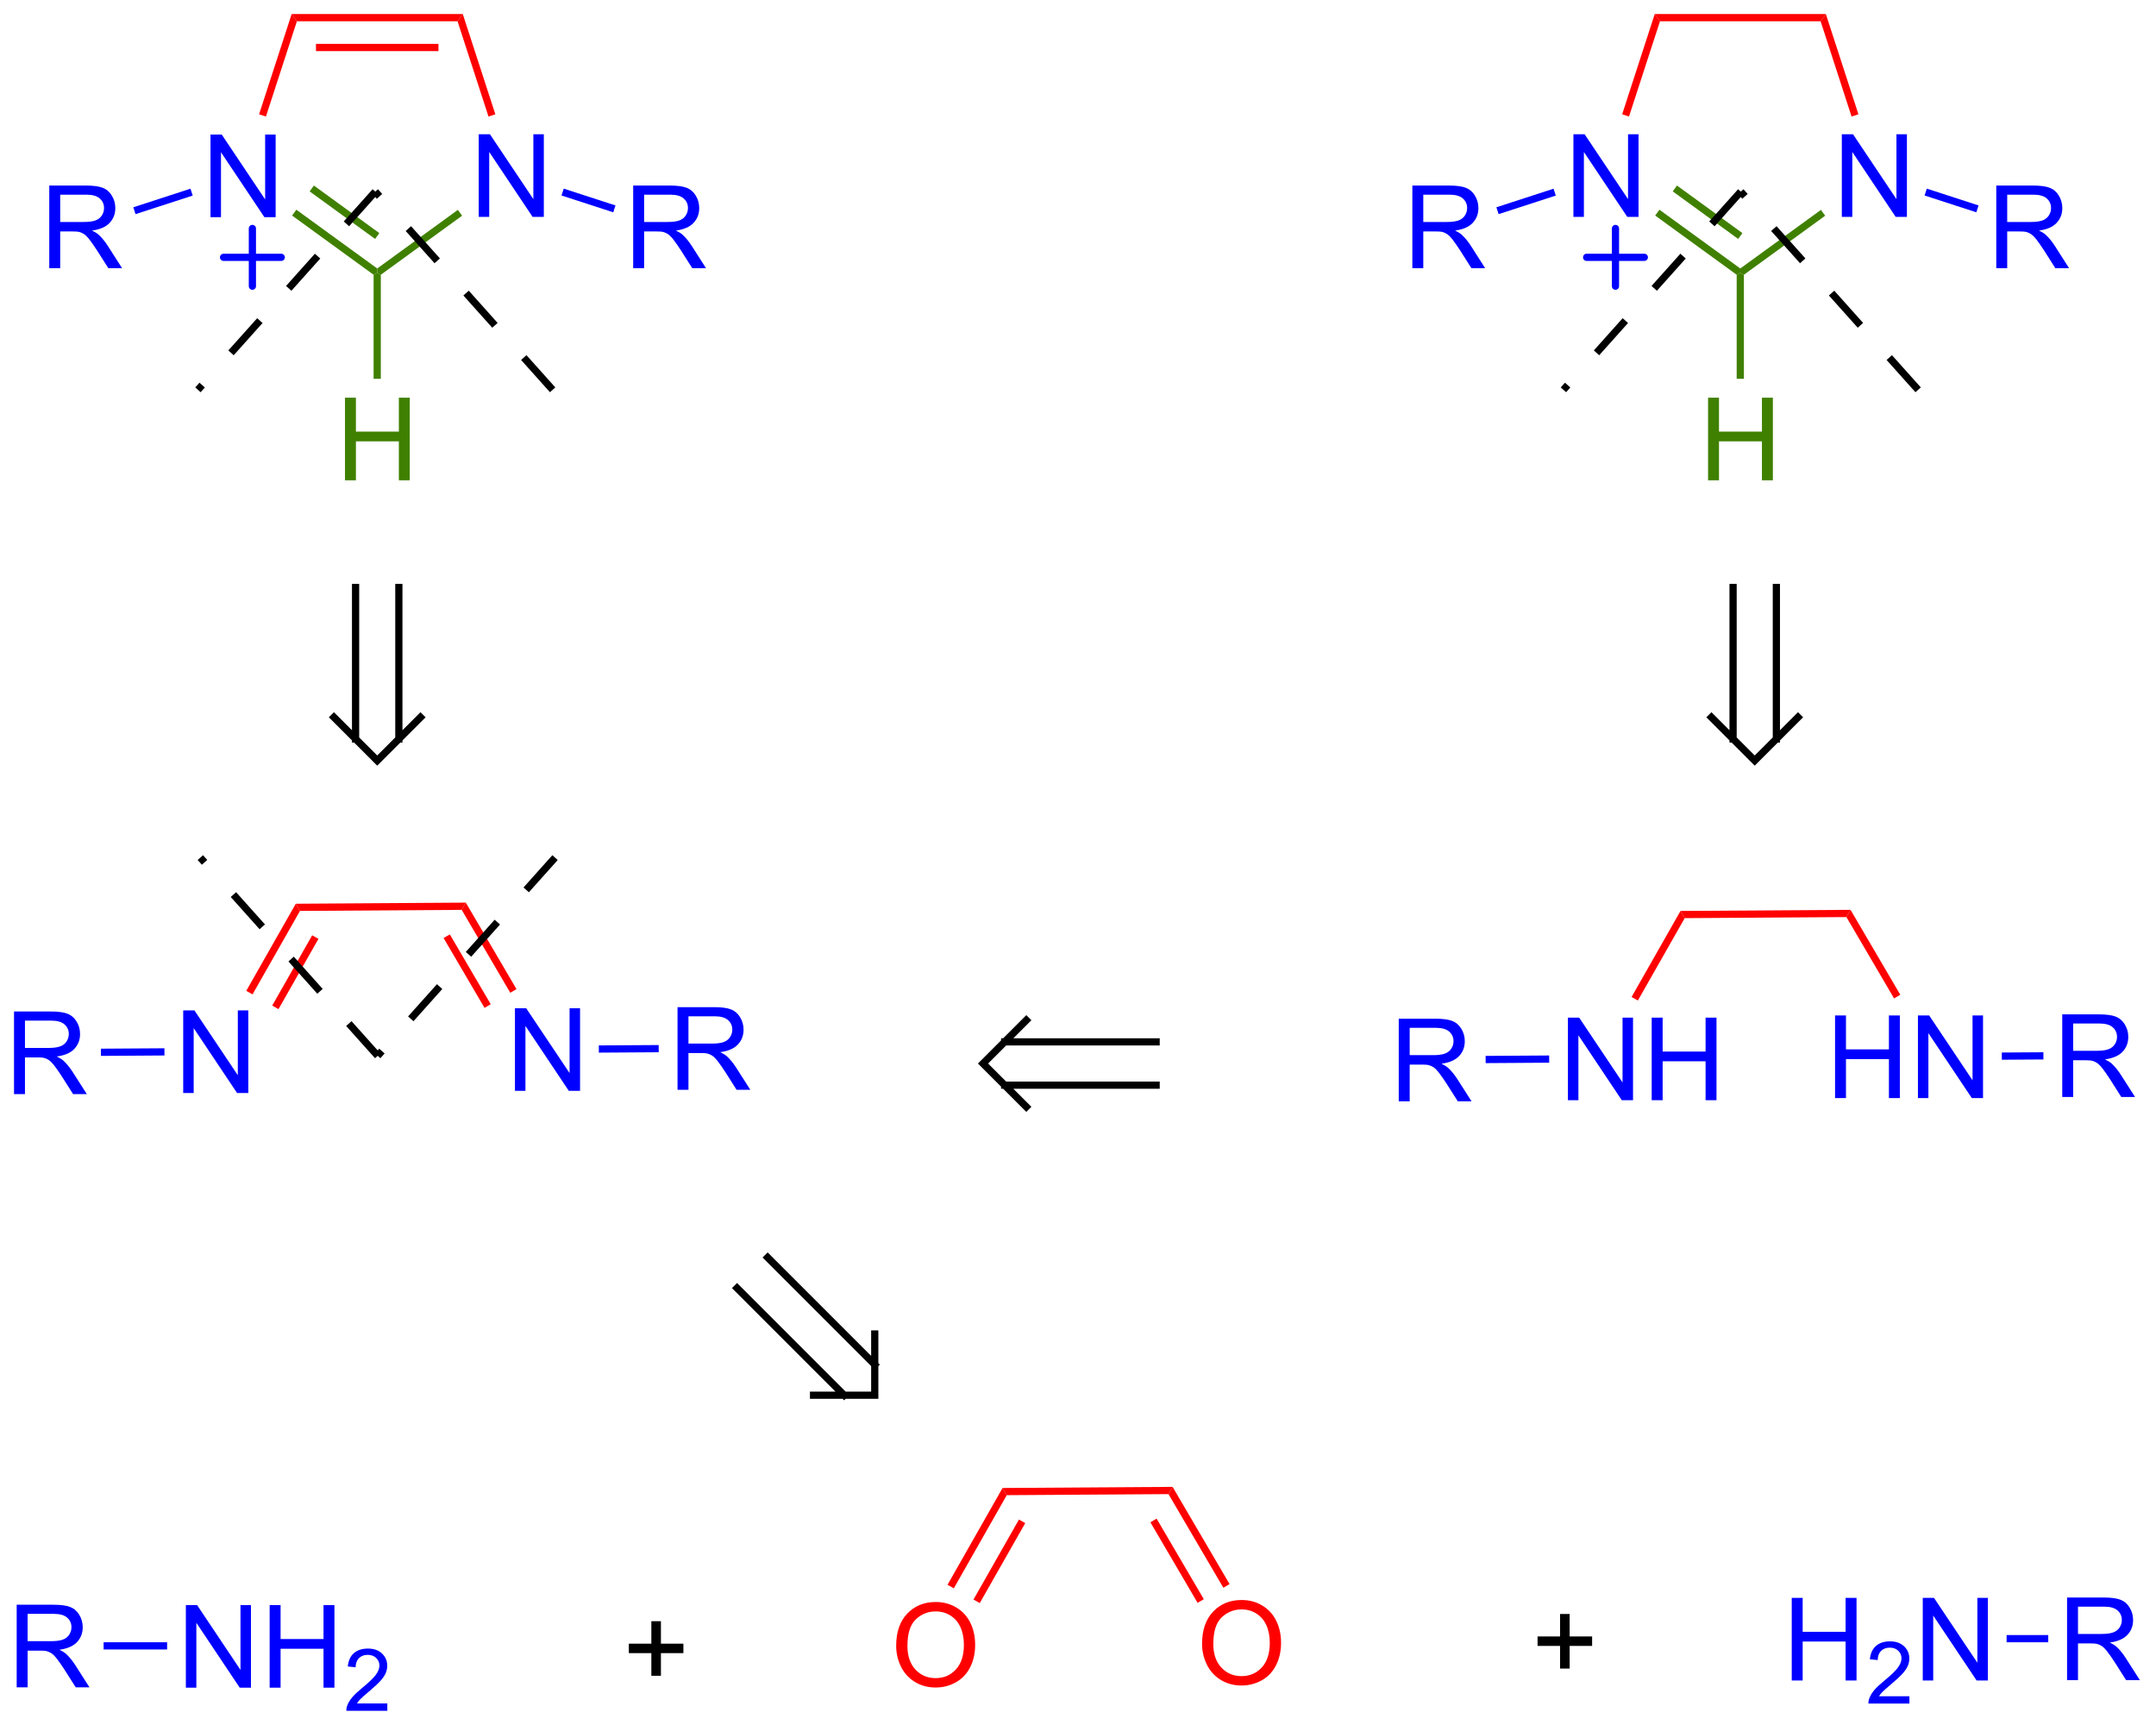 <?xml version="1.0" encoding="UTF-8"?>
<!DOCTYPE svg PUBLIC '-//W3C//DTD SVG 1.0//EN'
          'http://www.w3.org/TR/2001/REC-SVG-20010904/DTD/svg10.dtd'>
<svg stroke-dasharray="none" shape-rendering="auto" xmlns="http://www.w3.org/2000/svg" font-family="'Dialog'" text-rendering="auto" width="410" fill-opacity="1" color-interpolation="auto" color-rendering="auto" preserveAspectRatio="xMidYMid meet" font-size="12px" viewBox="0 0 410 328" fill="black" xmlns:xlink="http://www.w3.org/1999/xlink" stroke="black" image-rendering="auto" stroke-miterlimit="10" stroke-linecap="square" stroke-linejoin="miter" font-style="normal" stroke-width="1" height="328" stroke-dashoffset="0" font-weight="normal" stroke-opacity="1"
><!--Generated by the Batik Graphics2D SVG Generator--><defs id="genericDefs"
  /><g
  ><defs id="defs1"
    ><clipPath clipPathUnits="userSpaceOnUse" id="clipPath1"
      ><path d="M1.294 0.646 L154.889 0.646 L154.889 123.628 L1.294 123.628 L1.294 0.646 Z"
      /></clipPath
      ><clipPath clipPathUnits="userSpaceOnUse" id="clipPath2"
      ><path d="M12.973 37.278 L12.973 156.841 L162.298 156.841 L162.298 37.278 Z"
      /></clipPath
    ></defs
    ><g fill="blue" transform="scale(2.667,2.667) translate(-1.294,-0.646) matrix(1.029,0,0,1.029,-12.051,-37.698)" stroke="blue"
    ><path d="M27.556 52.312 L27.556 46.586 L28.334 46.586 L31.342 51.08 L31.342 46.586 L32.069 46.586 L32.069 52.312 L31.29 52.312 L28.282 47.812 L28.282 52.312 L27.556 52.312 Z" stroke="none" clip-path="url(#clipPath2)"
    /></g
    ><g fill="blue" transform="matrix(2.743,0,0,2.743,-35.586,-102.251)" stroke="blue"
    ><path d="M46.163 52.312 L46.163 46.586 L46.942 46.586 L49.95 51.08 L49.95 46.586 L50.676 46.586 L50.676 52.312 L49.897 52.312 L46.89 47.812 L46.89 52.312 L46.163 52.312 Z" stroke="none" clip-path="url(#clipPath2)"
    /></g
    ><g fill="red" transform="matrix(2.743,0,0,2.743,-35.586,-102.251)" stroke="red"
    ><path d="M45.057 38.25 L44.693 38.75 L33.557 38.75 L33.193 38.25 ZM43.371 40.32 L34.879 40.32 L34.879 40.82 L43.371 40.82 Z" stroke="none" clip-path="url(#clipPath2)"
    /></g
    ><g fill="red" transform="matrix(2.743,0,0,2.743,-35.586,-102.251)" stroke="red"
    ><path d="M33.193 38.25 L33.557 38.75 L31.41 45.355 L30.935 45.2 Z" stroke="none" clip-path="url(#clipPath2)"
    /></g
    ><g fill="rgb(64,128,0)" transform="matrix(2.743,0,0,2.743,-35.586,-102.251)" stroke="rgb(64,128,0)"
    ><path d="M33.224 52.219 L33.518 51.814 L39.125 55.888 L39.125 56.197 L38.875 56.324 ZM34.441 50.544 L38.978 53.84 L39.272 53.436 L34.735 50.139 Z" stroke="none" clip-path="url(#clipPath2)"
    /></g
    ><g fill="rgb(64,128,0)" transform="matrix(2.743,0,0,2.743,-35.586,-102.251)" stroke="rgb(64,128,0)"
    ><path d="M39.375 56.324 L39.125 56.197 L39.125 55.888 L44.716 51.825 L45.01 52.23 Z" stroke="none" clip-path="url(#clipPath2)"
    /></g
    ><g fill="red" transform="matrix(2.743,0,0,2.743,-35.586,-102.251)" stroke="red"
    ><path d="M47.315 45.2 L46.84 45.355 L44.693 38.75 L45.057 38.25 Z" stroke="none" clip-path="url(#clipPath2)"
    /></g
    ><g fill="blue" transform="matrix(2.743,0,0,2.743,-35.586,-102.251)" stroke="blue"
    ><path d="M16.389 55.866 L16.389 50.139 L18.928 50.139 Q19.694 50.139 20.093 50.293 Q20.491 50.447 20.728 50.837 Q20.968 51.228 20.968 51.702 Q20.968 52.311 20.572 52.73 Q20.178 53.147 19.353 53.259 Q19.655 53.405 19.811 53.546 Q20.142 53.85 20.439 54.306 L21.436 55.866 L20.483 55.866 L19.725 54.673 Q19.392 54.158 19.176 53.884 Q18.962 53.611 18.793 53.501 Q18.624 53.392 18.447 53.35 Q18.319 53.322 18.025 53.322 L17.147 53.322 L17.147 55.866 L16.389 55.866 ZM17.147 52.665 L18.775 52.665 Q19.296 52.665 19.587 52.559 Q19.882 52.452 20.033 52.215 Q20.186 51.978 20.186 51.702 Q20.186 51.296 19.889 51.035 Q19.595 50.772 18.96 50.772 L17.147 50.772 L17.147 52.665 Z" stroke="none" clip-path="url(#clipPath2)"
    /></g
    ><g fill="blue" transform="matrix(2.743,0,0,2.743,-35.586,-102.251)" stroke="blue"
    ><path d="M26.178 50.358 L26.333 50.834 L22.369 52.121 L22.215 51.646 Z" stroke="none" clip-path="url(#clipPath2)"
    /></g
    ><g fill="blue" transform="matrix(2.743,0,0,2.743,-35.586,-102.251)" stroke="blue"
    ><path d="M56.871 55.866 L56.871 50.139 L59.41 50.139 Q60.176 50.139 60.574 50.293 Q60.973 50.447 61.21 50.837 Q61.449 51.228 61.449 51.702 Q61.449 52.311 61.053 52.73 Q60.66 53.147 59.835 53.259 Q60.137 53.405 60.293 53.546 Q60.624 53.85 60.921 54.306 L61.918 55.866 L60.965 55.866 L60.207 54.673 Q59.874 54.158 59.658 53.884 Q59.444 53.611 59.275 53.501 Q59.105 53.392 58.928 53.35 Q58.801 53.322 58.507 53.322 L57.629 53.322 L57.629 55.866 L56.871 55.866 ZM57.629 52.665 L59.257 52.665 Q59.777 52.665 60.069 52.559 Q60.363 52.452 60.514 52.215 Q60.668 51.978 60.668 51.702 Q60.668 51.296 60.371 51.035 Q60.077 50.772 59.441 50.772 L57.629 50.772 L57.629 52.665 Z" stroke="none" clip-path="url(#clipPath2)"
    /></g
    ><g fill="blue" transform="matrix(2.743,0,0,2.743,-35.586,-102.251)" stroke="blue"
    ><path d="M51.901 50.828 L52.056 50.353 L55.643 51.518 L55.489 51.994 Z" stroke="none" clip-path="url(#clipPath2)"
    /></g
    ><g fill="rgb(64,128,0)" transform="matrix(2.743,0,0,2.743,-35.586,-102.251)" stroke="rgb(64,128,0)"
    ><path d="M36.891 70.572 L36.891 64.845 L37.648 64.845 L37.648 67.197 L40.625 67.197 L40.625 64.845 L41.383 64.845 L41.383 70.572 L40.625 70.572 L40.625 67.871 L37.648 67.871 L37.648 70.572 L36.891 70.572 Z" stroke="none" clip-path="url(#clipPath2)"
    /></g
    ><g fill="rgb(64,128,0)" transform="matrix(2.743,0,0,2.743,-35.586,-102.251)" stroke="rgb(64,128,0)"
    ><path d="M38.875 56.324 L39.125 56.197 L39.375 56.324 L39.375 63.537 L38.875 63.537 Z" stroke="none" clip-path="url(#clipPath2)"
    /></g
    ><g fill="blue" stroke-width="0.5" transform="matrix(2.743,0,0,2.743,-35.586,-102.251)" stroke-linecap="round" stroke="blue" stroke-linejoin="round"
    ><path fill="none" d="M28.471 55.115 L32.471 55.115 M30.471 53.115 L30.471 57.115" clip-path="url(#clipPath2)"
    /></g
    ><g fill="red" transform="matrix(2.743,0,0,2.743,-35.586,-102.251)" stroke="red"
    ><path d="M82.771 140.922 L82.479 140.424 L94.267 140.347 L93.982 140.849 Z" stroke="none" clip-path="url(#clipPath2)"
    /></g
    ><g fill="red" transform="matrix(2.743,0,0,2.743,-35.586,-102.251)" stroke="red"
    ><path d="M75.103 151.368 Q75.103 149.94 75.868 149.136 Q76.634 148.328 77.845 148.328 Q78.637 148.328 79.272 148.709 Q79.91 149.086 80.243 149.763 Q80.579 150.44 80.579 151.3 Q80.579 152.172 80.228 152.86 Q79.876 153.547 79.231 153.901 Q78.587 154.256 77.84 154.256 Q77.033 154.256 76.395 153.865 Q75.759 153.472 75.431 152.797 Q75.103 152.12 75.103 151.368 ZM75.884 151.378 Q75.884 152.414 76.439 153.011 Q76.996 153.605 77.837 153.605 Q78.692 153.605 79.243 153.003 Q79.798 152.401 79.798 151.297 Q79.798 150.597 79.561 150.076 Q79.324 149.555 78.868 149.269 Q78.415 148.98 77.848 148.98 Q77.043 148.98 76.462 149.534 Q75.884 150.086 75.884 151.378 Z" stroke="none" clip-path="url(#clipPath2)"
    /></g
    ><g fill="red" transform="matrix(2.743,0,0,2.743,-35.586,-102.251)" stroke="red"
    ><path d="M82.479 140.424 L82.771 140.922 L79.099 147.38 L78.664 147.133 ZM83.616 142.612 L80.463 148.156 L80.898 148.404 L84.051 142.859 Z" stroke="none" clip-path="url(#clipPath2)"
    /></g
    ><g fill="red" transform="matrix(2.743,0,0,2.743,-35.586,-102.251)" stroke="red"
    ><path d="M96.31 151.229 Q96.31 149.802 97.075 148.997 Q97.841 148.19 99.052 148.19 Q99.844 148.19 100.479 148.57 Q101.117 148.948 101.45 149.625 Q101.786 150.302 101.786 151.161 Q101.786 152.034 101.435 152.721 Q101.083 153.409 100.437 153.763 Q99.794 154.117 99.047 154.117 Q98.24 154.117 97.602 153.726 Q96.966 153.333 96.638 152.659 Q96.31 151.982 96.31 151.229 ZM97.091 151.239 Q97.091 152.276 97.646 152.872 Q98.203 153.466 99.044 153.466 Q99.898 153.466 100.45 152.864 Q101.005 152.263 101.005 151.159 Q101.005 150.458 100.768 149.937 Q100.531 149.416 100.075 149.13 Q99.622 148.841 99.055 148.841 Q98.25 148.841 97.669 149.396 Q97.091 149.948 97.091 151.239 Z" stroke="none" clip-path="url(#clipPath2)"
    /></g
    ><g fill="red" transform="matrix(2.743,0,0,2.743,-35.586,-102.251)" stroke="red"
    ><path d="M93.982 140.849 L94.267 140.347 L98.217 147.086 L97.786 147.339 ZM92.728 142.802 L96 148.386 L96.431 148.133 L93.159 142.549 Z" stroke="none" clip-path="url(#clipPath2)"
    /></g
    ><g fill="blue" transform="matrix(2.743,0,0,2.743,-35.586,-102.251)" stroke="blue"
    ><path d="M14.13 154.244 L14.13 148.517 L16.669 148.517 Q17.435 148.517 17.833 148.671 Q18.232 148.824 18.469 149.215 Q18.708 149.606 18.708 150.079 Q18.708 150.689 18.312 151.108 Q17.919 151.525 17.094 151.637 Q17.396 151.783 17.552 151.923 Q17.883 152.228 18.18 152.684 L19.177 154.244 L18.224 154.244 L17.466 153.051 Q17.133 152.535 16.917 152.262 Q16.703 151.988 16.534 151.879 Q16.365 151.77 16.188 151.728 Q16.06 151.699 15.766 151.699 L14.888 151.699 L14.888 154.244 L14.13 154.244 ZM14.888 151.043 L16.516 151.043 Q17.037 151.043 17.328 150.936 Q17.622 150.829 17.773 150.593 Q17.927 150.356 17.927 150.079 Q17.927 149.673 17.63 149.413 Q17.336 149.15 16.701 149.15 L14.888 149.15 L14.888 151.043 Z" stroke="none" clip-path="url(#clipPath2)"
    /></g
    ><g fill="blue" transform="matrix(2.743,0,0,2.743,-35.586,-102.251)" stroke="blue"
    ><path d="M25.859 154.269 L25.859 148.542 L26.638 148.542 L29.646 153.037 L29.646 148.542 L30.372 148.542 L30.372 154.269 L29.594 154.269 L26.586 149.769 L26.586 154.269 L25.859 154.269 ZM31.668 154.269 L31.668 148.542 L32.426 148.542 L32.426 150.894 L35.402 150.894 L35.402 148.542 L36.16 148.542 L36.16 154.269 L35.402 154.269 L35.402 151.568 L32.426 151.568 L32.426 154.269 L31.668 154.269 Z" stroke="none" clip-path="url(#clipPath2)"
    /></g
    ><g fill="blue" transform="matrix(2.743,0,0,2.743,-35.586,-102.251)" stroke="blue"
    ><path d="M39.826 155.361 L39.826 155.869 L36.986 155.869 Q36.98 155.677 37.049 155.501 Q37.156 155.212 37.395 154.931 Q37.635 154.65 38.086 154.281 Q38.785 153.707 39.031 153.371 Q39.277 153.035 39.277 152.736 Q39.277 152.423 39.053 152.208 Q38.83 151.992 38.469 151.992 Q38.088 151.992 37.859 152.22 Q37.631 152.449 37.629 152.853 L37.086 152.798 Q37.143 152.191 37.506 151.875 Q37.869 151.556 38.48 151.556 Q39.1 151.556 39.459 151.9 Q39.82 152.242 39.82 152.748 Q39.82 153.005 39.715 153.255 Q39.609 153.503 39.363 153.779 Q39.119 154.054 38.551 154.535 Q38.076 154.933 37.941 155.076 Q37.807 155.218 37.719 155.361 L39.826 155.361 Z" stroke="none" clip-path="url(#clipPath2)"
    /></g
    ><g fill="blue" transform="matrix(2.743,0,0,2.743,-35.586,-102.251)" stroke="blue"
    ><path d="M20.157 151.619 L20.157 151.119 L24.559 151.119 L24.559 151.619 Z" stroke="none" clip-path="url(#clipPath2)"
    /></g
    ><g transform="matrix(2.743,0,0,2.743,-35.586,-102.251)"
    ><path d="M58.13 153.442 L58.13 151.872 L56.57 151.872 L56.57 151.216 L58.13 151.216 L58.13 149.659 L58.794 149.659 L58.794 151.216 L60.352 151.216 L60.352 151.872 L58.794 151.872 L58.794 153.442 L58.13 153.442 Z" stroke="none" clip-path="url(#clipPath2)"
    /></g
    ><g fill="blue" transform="matrix(2.743,0,0,2.743,-35.586,-102.251)" stroke="blue"
    ><path d="M156.279 153.744 L156.279 148.017 L158.818 148.017 Q159.584 148.017 159.982 148.171 Q160.381 148.324 160.618 148.715 Q160.857 149.106 160.857 149.579 Q160.857 150.189 160.461 150.608 Q160.068 151.025 159.243 151.137 Q159.545 151.283 159.701 151.423 Q160.032 151.728 160.328 152.184 L161.326 153.744 L160.373 153.744 L159.615 152.551 Q159.282 152.035 159.065 151.762 Q158.852 151.488 158.683 151.379 Q158.513 151.27 158.336 151.228 Q158.209 151.199 157.914 151.199 L157.037 151.199 L157.037 153.744 L156.279 153.744 ZM157.037 150.543 L158.664 150.543 Q159.185 150.543 159.477 150.436 Q159.771 150.329 159.922 150.093 Q160.076 149.856 160.076 149.579 Q160.076 149.173 159.779 148.913 Q159.485 148.65 158.849 148.65 L157.037 148.65 L157.037 150.543 Z" stroke="none" clip-path="url(#clipPath2)"
    /></g
    ><g fill="blue" transform="matrix(2.743,0,0,2.743,-35.586,-102.251)" stroke="blue"
    ><path d="M137.191 153.769 L137.191 148.042 L137.949 148.042 L137.949 150.394 L140.925 150.394 L140.925 148.042 L141.683 148.042 L141.683 153.769 L140.925 153.769 L140.925 151.068 L137.949 151.068 L137.949 153.769 L137.191 153.769 Z" stroke="none" clip-path="url(#clipPath2)"
    /></g
    ><g fill="blue" transform="matrix(2.743,0,0,2.743,-35.586,-102.251)" stroke="blue"
    ><path d="M145.349 154.861 L145.349 155.369 L142.509 155.369 Q142.503 155.177 142.572 155.001 Q142.679 154.712 142.917 154.431 Q143.158 154.15 143.609 153.781 Q144.308 153.207 144.554 152.871 Q144.8 152.535 144.8 152.236 Q144.8 151.923 144.576 151.708 Q144.353 151.492 143.992 151.492 Q143.611 151.492 143.382 151.72 Q143.154 151.949 143.152 152.353 L142.609 152.298 Q142.665 151.691 143.029 151.375 Q143.392 151.056 144.003 151.056 Q144.622 151.056 144.982 151.4 Q145.343 151.742 145.343 152.248 Q145.343 152.505 145.238 152.755 Q145.132 153.003 144.886 153.279 Q144.642 153.554 144.074 154.035 Q143.599 154.433 143.464 154.576 Q143.329 154.718 143.242 154.861 L145.349 154.861 Z" stroke="none" clip-path="url(#clipPath2)"
    /></g
    ><g fill="blue" transform="matrix(2.743,0,0,2.743,-35.586,-102.251)" stroke="blue"
    ><path d="M146.274 153.769 L146.274 148.042 L147.053 148.042 L150.06 152.537 L150.06 148.042 L150.787 148.042 L150.787 153.769 L150.008 153.769 L147 149.269 L147 153.769 L146.274 153.769 Z" stroke="none" clip-path="url(#clipPath2)"
    /></g
    ><g fill="blue" transform="matrix(2.743,0,0,2.743,-35.586,-102.251)" stroke="blue"
    ><path d="M154.974 150.619 L154.974 151.119 L152.089 151.119 L152.089 150.619 Z" stroke="none" clip-path="url(#clipPath2)"
    /></g
    ><g transform="matrix(2.743,0,0,2.743,-35.586,-102.251)"
    ><path d="M121.13 152.942 L121.13 151.372 L119.57 151.372 L119.57 150.716 L121.13 150.716 L121.13 149.159 L121.794 149.159 L121.794 150.716 L123.352 150.716 L123.352 151.372 L121.794 151.372 L121.794 152.942 L121.13 152.942 Z" stroke="none" clip-path="url(#clipPath2)"
    /></g
    ><g fill="red" transform="matrix(2.743,0,0,2.743,-35.586,-102.251)" stroke="red"
    ><path d="M33.771 100.422 L33.479 99.924 L45.267 99.847 L44.982 100.349 Z" stroke="none" clip-path="url(#clipPath2)"
    /></g
    ><g fill="blue" transform="matrix(2.743,0,0,2.743,-35.586,-102.251)" stroke="blue"
    ><path d="M25.675 113.045 L25.675 107.318 L26.453 107.318 L29.461 111.813 L29.461 107.318 L30.188 107.318 L30.188 113.045 L29.409 113.045 L26.401 108.545 L26.401 113.045 L25.675 113.045 Z" stroke="none" clip-path="url(#clipPath2)"
    /></g
    ><g fill="red" transform="matrix(2.743,0,0,2.743,-35.586,-102.251)" stroke="red"
    ><path d="M33.479 99.924 L33.771 100.422 L30.481 106.208 L30.046 105.961 ZM34.616 102.112 L31.846 106.984 L32.28 107.231 L35.051 102.359 Z" stroke="none" clip-path="url(#clipPath2)"
    /></g
    ><g fill="blue" transform="matrix(2.743,0,0,2.743,-35.586,-102.251)" stroke="blue"
    ><path d="M48.674 112.895 L48.674 107.168 L49.453 107.168 L52.461 111.663 L52.461 107.168 L53.187 107.168 L53.187 112.895 L52.408 112.895 L49.401 108.395 L49.401 112.895 L48.674 112.895 Z" stroke="none" clip-path="url(#clipPath2)"
    /></g
    ><g fill="red" transform="matrix(2.743,0,0,2.743,-35.586,-102.251)" stroke="red"
    ><path d="M44.982 100.349 L45.267 99.847 L48.781 105.842 L48.35 106.095 ZM43.727 102.302 L46.564 107.142 L46.995 106.889 L44.159 102.049 Z" stroke="none" clip-path="url(#clipPath2)"
    /></g
    ><g fill="blue" transform="matrix(2.743,0,0,2.743,-35.586,-102.251)" stroke="blue"
    ><path d="M59.945 112.82 L59.945 107.093 L62.484 107.093 Q63.249 107.093 63.648 107.247 Q64.046 107.4 64.283 107.791 Q64.523 108.181 64.523 108.655 Q64.523 109.265 64.127 109.684 Q63.734 110.101 62.908 110.213 Q63.21 110.359 63.367 110.499 Q63.697 110.804 63.994 111.26 L64.992 112.82 L64.038 112.82 L63.281 111.627 Q62.947 111.111 62.731 110.838 Q62.518 110.564 62.348 110.455 Q62.179 110.346 62.002 110.304 Q61.874 110.275 61.58 110.275 L60.703 110.275 L60.703 112.82 L59.945 112.82 ZM60.703 109.619 L62.33 109.619 Q62.851 109.619 63.143 109.512 Q63.437 109.405 63.588 109.168 Q63.742 108.931 63.742 108.655 Q63.742 108.249 63.445 107.989 Q63.15 107.726 62.515 107.726 L60.703 107.726 L60.703 109.619 Z" stroke="none" clip-path="url(#clipPath2)"
    /></g
    ><g fill="blue" transform="matrix(2.743,0,0,2.743,-35.586,-102.251)" stroke="blue"
    ><path d="M54.491 110.246 L54.488 109.746 L58.638 109.719 L58.641 110.219 Z" stroke="none" clip-path="url(#clipPath2)"
    /></g
    ><g fill="blue" transform="matrix(2.743,0,0,2.743,-35.586,-102.251)" stroke="blue"
    ><path d="M13.946 113.12 L13.946 107.394 L16.485 107.394 Q17.25 107.394 17.649 107.547 Q18.047 107.701 18.284 108.091 Q18.524 108.482 18.524 108.956 Q18.524 109.565 18.128 109.985 Q17.735 110.401 16.909 110.513 Q17.211 110.659 17.368 110.8 Q17.698 111.105 17.995 111.56 L18.993 113.12 L18.04 113.12 L17.282 111.927 Q16.948 111.412 16.732 111.138 Q16.519 110.865 16.349 110.755 Q16.18 110.646 16.003 110.605 Q15.875 110.576 15.581 110.576 L14.704 110.576 L14.704 113.12 L13.946 113.12 ZM14.704 109.92 L16.331 109.92 Q16.852 109.92 17.144 109.813 Q17.438 109.706 17.589 109.469 Q17.743 109.232 17.743 108.956 Q17.743 108.55 17.446 108.289 Q17.151 108.026 16.516 108.026 L14.704 108.026 L14.704 109.92 Z" stroke="none" clip-path="url(#clipPath2)"
    /></g
    ><g fill="blue" transform="matrix(2.743,0,0,2.743,-35.586,-102.251)" stroke="blue"
    ><path d="M24.373 109.943 L24.376 110.443 L19.971 110.472 L19.968 109.972 Z" stroke="none" clip-path="url(#clipPath2)"
    /></g
    ><g fill="red" transform="matrix(2.743,0,0,2.743,-35.586,-102.251)" stroke="red"
    ><path d="M129.771 100.922 L129.479 100.424 L141.268 100.347 L140.982 100.849 Z" stroke="none" clip-path="url(#clipPath2)"
    /></g
    ><g fill="blue" transform="matrix(2.743,0,0,2.743,-35.586,-102.251)" stroke="blue"
    ><path d="M121.675 113.545 L121.675 107.818 L122.453 107.818 L125.461 112.313 L125.461 107.818 L126.188 107.818 L126.188 113.545 L125.409 113.545 L122.401 109.045 L122.401 113.545 L121.675 113.545 ZM127.483 113.545 L127.483 107.818 L128.241 107.818 L128.241 110.17 L131.218 110.17 L131.218 107.818 L131.975 107.818 L131.975 113.545 L131.218 113.545 L131.218 110.844 L128.241 110.844 L128.241 113.545 L127.483 113.545 Z" stroke="none" clip-path="url(#clipPath2)"
    /></g
    ><g fill="red" transform="matrix(2.743,0,0,2.743,-35.586,-102.251)" stroke="red"
    ><path d="M129.479 100.424 L129.771 100.922 L126.523 106.634 L126.088 106.387 Z" stroke="none" clip-path="url(#clipPath2)"
    /></g
    ><g fill="blue" transform="matrix(2.743,0,0,2.743,-35.586,-102.251)" stroke="blue"
    ><path d="M140.194 113.395 L140.194 107.668 L140.951 107.668 L140.951 110.02 L143.928 110.02 L143.928 107.668 L144.686 107.668 L144.686 113.395 L143.928 113.395 L143.928 110.694 L140.951 110.694 L140.951 113.395 L140.194 113.395 ZM145.94 113.395 L145.94 107.668 L146.718 107.668 L149.726 112.163 L149.726 107.668 L150.453 107.668 L150.453 113.395 L149.674 113.395 L146.666 108.895 L146.666 113.395 L145.94 113.395 Z" stroke="none" clip-path="url(#clipPath2)"
    /></g
    ><g fill="red" transform="matrix(2.743,0,0,2.743,-35.586,-102.251)" stroke="red"
    ><path d="M140.982 100.849 L141.268 100.347 L144.718 106.234 L144.286 106.487 Z" stroke="none" clip-path="url(#clipPath2)"
    /></g
    ><g fill="blue" transform="matrix(2.743,0,0,2.743,-35.586,-102.251)" stroke="blue"
    ><path d="M155.945 113.32 L155.945 107.593 L158.484 107.593 Q159.249 107.593 159.648 107.747 Q160.046 107.9 160.283 108.291 Q160.523 108.681 160.523 109.155 Q160.523 109.765 160.127 110.184 Q159.734 110.601 158.908 110.713 Q159.21 110.859 159.367 110.999 Q159.697 111.304 159.994 111.76 L160.992 113.32 L160.038 113.32 L159.281 112.127 Q158.947 111.611 158.731 111.338 Q158.518 111.064 158.348 110.955 Q158.179 110.846 158.002 110.804 Q157.874 110.775 157.58 110.775 L156.702 110.775 L156.702 113.32 L155.945 113.32 ZM156.702 110.119 L158.33 110.119 Q158.851 110.119 159.143 110.012 Q159.437 109.905 159.588 109.668 Q159.742 109.431 159.742 109.155 Q159.742 108.749 159.445 108.489 Q159.15 108.226 158.515 108.226 L156.702 108.226 L156.702 110.119 Z" stroke="none" clip-path="url(#clipPath2)"
    /></g
    ><g fill="blue" transform="matrix(2.743,0,0,2.743,-35.586,-102.251)" stroke="blue"
    ><path d="M151.757 110.738 L151.754 110.238 L154.638 110.219 L154.641 110.719 Z" stroke="none" clip-path="url(#clipPath2)"
    /></g
    ><g fill="blue" transform="matrix(2.743,0,0,2.743,-35.586,-102.251)" stroke="blue"
    ><path d="M109.946 113.62 L109.946 107.894 L112.485 107.894 Q113.25 107.894 113.649 108.047 Q114.047 108.201 114.284 108.591 Q114.524 108.982 114.524 109.456 Q114.524 110.065 114.128 110.485 Q113.735 110.901 112.909 111.013 Q113.211 111.159 113.368 111.3 Q113.698 111.605 113.995 112.06 L114.993 113.62 L114.04 113.62 L113.282 112.427 Q112.948 111.912 112.732 111.638 Q112.519 111.365 112.349 111.255 Q112.18 111.146 112.003 111.105 Q111.875 111.076 111.581 111.076 L110.704 111.076 L110.704 113.62 L109.946 113.62 ZM110.704 110.42 L112.331 110.42 Q112.852 110.42 113.144 110.313 Q113.438 110.206 113.589 109.969 Q113.743 109.732 113.743 109.456 Q113.743 109.05 113.446 108.789 Q113.151 108.526 112.516 108.526 L110.704 108.526 L110.704 110.42 Z" stroke="none" clip-path="url(#clipPath2)"
    /></g
    ><g fill="blue" transform="matrix(2.743,0,0,2.743,-35.586,-102.251)" stroke="blue"
    ><path d="M120.373 110.443 L120.376 110.943 L115.972 110.972 L115.968 110.472 Z" stroke="none" clip-path="url(#clipPath2)"
    /></g
    ><g fill="blue" transform="matrix(2.743,0,0,2.743,-35.586,-102.251)" stroke="blue"
    ><path d="M122.056 52.312 L122.056 46.586 L122.834 46.586 L125.842 51.08 L125.842 46.586 L126.569 46.586 L126.569 52.312 L125.79 52.312 L122.782 47.812 L122.782 52.312 L122.056 52.312 Z" stroke="none" clip-path="url(#clipPath2)"
    /></g
    ><g fill="blue" transform="matrix(2.743,0,0,2.743,-35.586,-102.251)" stroke="blue"
    ><path d="M140.663 52.312 L140.663 46.586 L141.442 46.586 L144.45 51.08 L144.45 46.586 L145.176 46.586 L145.176 52.312 L144.397 52.312 L141.39 47.812 L141.39 52.312 L140.663 52.312 Z" stroke="none" clip-path="url(#clipPath2)"
    /></g
    ><g fill="red" transform="matrix(2.743,0,0,2.743,-35.586,-102.251)" stroke="red"
    ><path d="M139.557 38.25 L139.193 38.75 L128.057 38.75 L127.693 38.25 Z" stroke="none" clip-path="url(#clipPath2)"
    /></g
    ><g fill="red" transform="matrix(2.743,0,0,2.743,-35.586,-102.251)" stroke="red"
    ><path d="M127.693 38.25 L128.057 38.75 L125.91 45.355 L125.435 45.2 Z" stroke="none" clip-path="url(#clipPath2)"
    /></g
    ><g fill="rgb(64,128,0)" transform="matrix(2.743,0,0,2.743,-35.586,-102.251)" stroke="rgb(64,128,0)"
    ><path d="M127.724 52.219 L128.018 51.814 L133.625 55.888 L133.625 56.197 L133.375 56.324 ZM128.941 50.544 L133.478 53.84 L133.772 53.436 L129.235 50.139 Z" stroke="none" clip-path="url(#clipPath2)"
    /></g
    ><g fill="rgb(64,128,0)" transform="matrix(2.743,0,0,2.743,-35.586,-102.251)" stroke="rgb(64,128,0)"
    ><path d="M133.875 56.324 L133.625 56.197 L133.625 55.888 L139.216 51.825 L139.51 52.23 Z" stroke="none" clip-path="url(#clipPath2)"
    /></g
    ><g fill="red" transform="matrix(2.743,0,0,2.743,-35.586,-102.251)" stroke="red"
    ><path d="M141.815 45.2 L141.339 45.355 L139.193 38.75 L139.557 38.25 Z" stroke="none" clip-path="url(#clipPath2)"
    /></g
    ><g fill="blue" transform="matrix(2.743,0,0,2.743,-35.586,-102.251)" stroke="blue"
    ><path d="M110.889 55.866 L110.889 50.139 L113.428 50.139 Q114.194 50.139 114.593 50.293 Q114.991 50.447 115.228 50.837 Q115.468 51.228 115.468 51.702 Q115.468 52.311 115.072 52.73 Q114.678 53.147 113.853 53.259 Q114.155 53.405 114.311 53.546 Q114.642 53.85 114.939 54.306 L115.936 55.866 L114.983 55.866 L114.225 54.673 Q113.892 54.158 113.676 53.884 Q113.462 53.611 113.293 53.501 Q113.124 53.392 112.947 53.35 Q112.819 53.322 112.525 53.322 L111.647 53.322 L111.647 55.866 L110.889 55.866 ZM111.647 52.665 L113.275 52.665 Q113.796 52.665 114.087 52.559 Q114.382 52.452 114.533 52.215 Q114.686 51.978 114.686 51.702 Q114.686 51.296 114.389 51.035 Q114.095 50.772 113.46 50.772 L111.647 50.772 L111.647 52.665 Z" stroke="none" clip-path="url(#clipPath2)"
    /></g
    ><g fill="blue" transform="matrix(2.743,0,0,2.743,-35.586,-102.251)" stroke="blue"
    ><path d="M120.678 50.358 L120.833 50.834 L116.869 52.121 L116.715 51.646 Z" stroke="none" clip-path="url(#clipPath2)"
    /></g
    ><g fill="blue" transform="matrix(2.743,0,0,2.743,-35.586,-102.251)" stroke="blue"
    ><path d="M151.371 55.866 L151.371 50.139 L153.91 50.139 Q154.676 50.139 155.074 50.293 Q155.473 50.447 155.71 50.837 Q155.949 51.228 155.949 51.702 Q155.949 52.311 155.553 52.73 Q155.16 53.147 154.335 53.259 Q154.637 53.405 154.793 53.546 Q155.124 53.85 155.421 54.306 L156.418 55.866 L155.465 55.866 L154.707 54.673 Q154.374 54.158 154.158 53.884 Q153.944 53.611 153.775 53.501 Q153.606 53.392 153.428 53.35 Q153.301 53.322 153.006 53.322 L152.129 53.322 L152.129 55.866 L151.371 55.866 ZM152.129 52.665 L153.756 52.665 Q154.277 52.665 154.569 52.559 Q154.863 52.452 155.014 52.215 Q155.168 51.978 155.168 51.702 Q155.168 51.296 154.871 51.035 Q154.577 50.772 153.941 50.772 L152.129 50.772 L152.129 52.665 Z" stroke="none" clip-path="url(#clipPath2)"
    /></g
    ><g fill="blue" transform="matrix(2.743,0,0,2.743,-35.586,-102.251)" stroke="blue"
    ><path d="M146.401 50.828 L146.556 50.353 L150.143 51.518 L149.989 51.994 Z" stroke="none" clip-path="url(#clipPath2)"
    /></g
    ><g fill="rgb(64,128,0)" transform="matrix(2.743,0,0,2.743,-35.586,-102.251)" stroke="rgb(64,128,0)"
    ><path d="M131.391 70.572 L131.391 64.845 L132.148 64.845 L132.148 67.197 L135.125 67.197 L135.125 64.845 L135.883 64.845 L135.883 70.572 L135.125 70.572 L135.125 67.871 L132.148 67.871 L132.148 70.572 L131.391 70.572 Z" stroke="none" clip-path="url(#clipPath2)"
    /></g
    ><g fill="rgb(64,128,0)" transform="matrix(2.743,0,0,2.743,-35.586,-102.251)" stroke="rgb(64,128,0)"
    ><path d="M133.375 56.324 L133.625 56.197 L133.875 56.324 L133.875 63.537 L133.375 63.537 Z" stroke="none" clip-path="url(#clipPath2)"
    /></g
    ><g fill="blue" stroke-width="0.5" transform="matrix(2.743,0,0,2.743,-35.586,-102.251)" stroke-linecap="round" stroke="blue" stroke-linejoin="round"
    ><path fill="none" d="M122.971 55.115 L126.971 55.115 M124.971 53.115 L124.971 57.115" clip-path="url(#clipPath2)"
    /></g
    ><g stroke-linecap="butt" stroke-width="0.5" transform="matrix(2.743,0,0,2.743,-35.586,-102.251)"
    ><path fill="none" d="M40.625 78 L40.625 88.5 M37.625 78 L37.625 88.5 M36.125 87 L39.125 90 L42.125 87" clip-path="url(#clipPath2)"
    /></g
    ><g stroke-linecap="butt" stroke-width="0.5" transform="matrix(2.743,0,0,2.743,-35.586,-102.251)"
    ><path fill="none" d="M136.125 78 L136.125 88.5 M133.125 78 L133.125 88.5 M131.625 87 L134.625 90 L137.625 87" clip-path="url(#clipPath2)"
    /></g
    ><g stroke-linecap="butt" stroke-width="0.5" transform="matrix(2.743,0,0,2.743,-35.586,-102.251)"
    ><path fill="none" d="M93.125 112.5 L82.625 112.5 M93.125 109.5 L82.625 109.5 M84.125 108 L81.125 111 L84.125 114" clip-path="url(#clipPath2)"
    /></g
    ><g transform="matrix(2.743,0,0,2.743,-35.586,-102.251)"
    ><path d="M35.344 105.829 L33.343 103.593 L32.971 103.927 L34.971 106.162 L35.344 105.829 ZM31.343 101.358 L29.342 99.123 L28.97 99.457 L30.97 101.692 L31.343 101.358 ZM27.342 96.888 L27.049 96.56 L26.676 96.894 L26.97 97.221 L27.342 96.888 ZM39.344 110.299 L37.344 108.064 L36.971 108.397 L38.972 110.632 L39.344 110.299 Z" stroke="none" clip-path="url(#clipPath2)"
    /></g
    ><g transform="matrix(2.743,0,0,2.743,-35.586,-102.251)"
    ><path d="M47.267 101.031 L45.266 103.266 L45.639 103.599 L47.639 101.364 L47.267 101.031 ZM43.266 105.501 L41.265 107.736 L41.638 108.07 L43.638 105.835 L43.266 105.501 ZM39.265 109.971 L38.972 110.299 L39.344 110.632 L39.638 110.305 L39.265 109.971 ZM51.267 96.56 L49.267 98.796 L49.639 99.129 L51.64 96.894 L51.267 96.56 Z" stroke="none" clip-path="url(#clipPath2)"
    /></g
    ><g transform="matrix(2.743,0,0,2.743,-35.586,-102.251)"
    ><path d="M129.471 54.864 L127.471 57.099 L127.843 57.433 L129.844 55.197 L129.471 54.864 ZM125.47 59.334 L123.47 61.569 L123.842 61.903 L125.843 59.668 L125.47 59.334 ZM121.469 63.805 L121.176 64.132 L121.549 64.466 L121.842 64.138 L121.469 63.805 ZM133.472 50.394 L131.471 52.629 L131.844 52.962 L133.844 50.727 L133.472 50.394 Z" stroke="none" clip-path="url(#clipPath2)"
    /></g
    ><g transform="matrix(2.743,0,0,2.743,-35.586,-102.251)"
    ><path d="M142.139 59.662 L140.139 57.427 L139.766 57.76 L141.767 59.995 L142.139 59.662 ZM138.138 55.191 L136.138 52.956 L135.765 53.29 L137.766 55.525 L138.138 55.191 ZM134.137 50.721 L133.844 50.394 L133.472 50.727 L133.765 51.055 L134.137 50.721 ZM146.14 64.132 L144.139 61.897 L143.767 62.23 L145.767 64.466 L146.14 64.132 Z" stroke="none" clip-path="url(#clipPath2)"
    /></g
    ><g transform="matrix(2.743,0,0,2.743,-35.586,-102.251)"
    ><path d="M34.804 54.864 L32.804 57.099 L33.176 57.433 L35.177 55.197 L34.804 54.864 ZM30.804 59.334 L28.803 61.569 L29.176 61.903 L31.176 59.668 L30.804 59.334 ZM26.803 63.805 L26.51 64.132 L26.882 64.466 L27.175 64.138 L26.803 63.805 ZM38.805 50.394 L36.805 52.629 L37.177 52.962 L39.178 50.727 L38.805 50.394 Z" stroke="none" clip-path="url(#clipPath2)"
    /></g
    ><g transform="matrix(2.743,0,0,2.743,-35.586,-102.251)"
    ><path d="M47.472 59.662 L45.472 57.427 L45.099 57.76 L47.1 59.995 L47.472 59.662 ZM43.472 55.191 L41.471 52.956 L41.099 53.29 L43.099 55.525 L43.472 55.191 ZM39.471 50.721 L39.178 50.394 L38.805 50.727 L39.098 51.055 L39.471 50.721 ZM51.473 64.132 L49.473 61.897 L49.1 62.23 L51.101 64.466 L51.473 64.132 Z" stroke="none" clip-path="url(#clipPath2)"
    /></g
    ><g stroke-linecap="butt" stroke-width="0.5" transform="matrix(2.743,0,0,2.743,-35.586,-102.251)"
    ><path fill="none" d="M66.193 124.447 L73.618 131.871 M64.072 126.568 L71.496 133.993 M69.375 133.993 L73.618 133.993 L73.618 129.75" clip-path="url(#clipPath2)"
    /></g
  ></g
></svg
>
